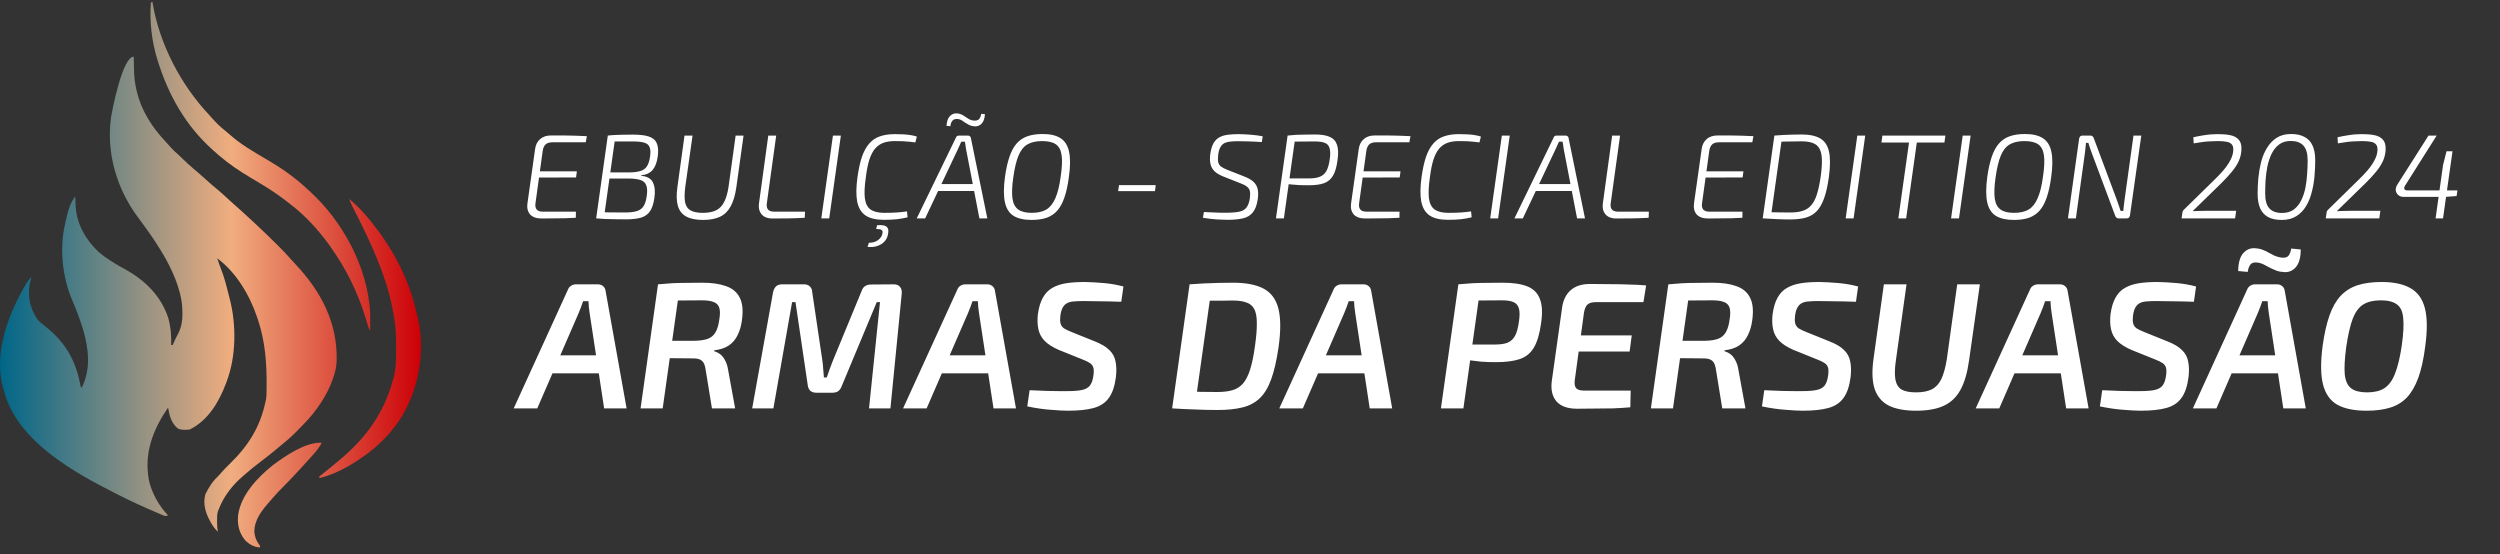 <svg width="528" height="117" viewBox="0 0 528 117" fill="none" xmlns="http://www.w3.org/2000/svg">
<rect x="0" y="0" width="528" height="117" fill="#333333" stroke="none"/>
<path d="M28.245 11.967C28.249 12.18 28.249 12.18 28.252 12.397C28.263 12.937 28.275 13.477 28.288 14.017C28.294 14.248 28.298 14.479 28.302 14.711C28.403 20.665 30.893 25.581 34.914 29.845C35.294 30.249 35.658 30.662 36.02 31.082C36.523 31.652 37.058 32.149 37.637 32.64C37.983 32.943 38.304 33.261 38.626 33.589C39.336 34.308 40.089 34.965 40.857 35.621C41.147 35.868 41.436 36.116 41.726 36.364C41.826 36.449 41.925 36.534 42.028 36.622C42.645 37.151 43.25 37.69 43.847 38.241C44.42 38.767 45.003 39.27 45.608 39.757C46.504 40.481 47.342 41.256 48.183 42.042C48.672 42.498 49.171 42.94 49.676 43.378C50.97 44.507 52.23 45.675 53.486 46.844C53.688 47.032 53.889 47.219 54.091 47.406C55.648 48.848 57.166 50.327 58.667 51.827C58.752 51.911 58.837 51.996 58.924 52.083C59.793 52.95 60.647 53.822 61.445 54.755C61.755 55.116 62.08 55.461 62.407 55.807C67.818 61.548 71.27 68.11 71.109 76.091C71.069 77.153 70.912 78.126 70.593 79.143C70.561 79.245 70.529 79.347 70.496 79.452C69.621 82.178 68.224 84.648 66.473 86.9C66.348 87.063 66.223 87.225 66.093 87.393C65.088 88.635 63.972 89.769 62.848 90.903C62.697 91.055 62.547 91.207 62.392 91.364C61.386 92.367 60.333 93.276 59.223 94.162C58.99 94.356 58.758 94.549 58.526 94.743C57.392 95.69 56.25 96.615 55.062 97.494C53.878 98.371 52.752 99.299 51.643 100.269C51.496 100.397 51.348 100.524 51.197 100.655C49.003 102.581 47.269 104.794 46.206 107.532C46.145 107.681 46.084 107.831 46.022 107.985C45.835 108.675 45.834 109.307 45.845 110.018C45.845 110.148 45.845 110.278 45.846 110.413C45.85 111.068 45.88 111.678 46.041 112.318C45.406 111.73 44.956 111.129 44.537 110.368C44.48 110.266 44.423 110.165 44.364 110.06C43.412 108.329 42.839 106.456 43.346 104.473C43.506 104.096 43.689 103.756 43.899 103.405C43.985 103.256 44.071 103.106 44.159 102.952C44.663 102.113 45.185 101.392 45.904 100.727C46.195 100.445 46.453 100.153 46.714 99.842C47.304 99.161 47.937 98.536 48.582 97.908C52.504 94.082 54.971 90.128 56.092 84.754C56.121 84.639 56.15 84.523 56.18 84.404C56.292 83.716 56.294 83.034 56.302 82.337C56.304 82.181 56.306 82.024 56.308 81.862C56.361 76.879 56.056 72.184 54.444 67.424C54.405 67.306 54.366 67.188 54.325 67.067C52.722 62.318 49.933 57.574 45.876 54.55C46.13 55.342 46.403 56.118 46.709 56.892C47.361 58.558 47.806 60.268 48.231 62.005C48.31 62.321 48.392 62.636 48.477 62.95C49.953 68.506 49.911 75.225 47.853 80.628C47.811 80.742 47.769 80.855 47.725 80.972C46.248 84.903 43.972 88.762 40.109 90.696C39.243 90.805 38.365 90.887 37.561 90.502C36.199 89.407 35.753 87.737 35.495 86.075C32.314 90.726 30.391 95.664 31.439 101.375C32.029 104.098 33.574 106.861 35.495 108.852C34.901 109.05 34.788 108.974 34.227 108.736C33.992 108.637 33.992 108.637 33.752 108.537C33.499 108.427 33.499 108.427 33.24 108.316C33.065 108.241 32.889 108.166 32.709 108.09C30.052 106.951 27.417 105.756 24.846 104.432C24.553 104.281 24.259 104.131 23.964 103.981C15.505 99.683 4.614 93.549 1.278 84.009C1.074 83.383 0.897 82.75 0.727 82.114C0.641 81.842 0.641 81.842 0.552 81.564C-1.329 74.183 1.904 66.033 5.603 59.783C5.905 59.295 6.226 58.894 6.659 58.511C6.624 58.624 6.588 58.736 6.551 58.852C5.809 61.439 5.991 64.024 7.281 66.406C7.347 66.524 7.414 66.642 7.483 66.764C7.572 66.931 7.66 67.098 7.751 67.269C8.31 67.962 8.991 68.473 9.686 69.025C13.728 72.251 15.914 75.977 16.921 81.047C17.009 81.592 17.009 81.592 17.205 81.948C19.279 78.008 18.729 73.584 17.504 69.446C16.857 67.427 16.12 65.408 15.277 63.464C13.164 58.553 12.527 52.505 13.745 47.288C13.793 47.064 13.841 46.84 13.89 46.617C14.274 44.903 14.748 42.879 15.887 41.511C15.895 41.72 15.903 41.929 15.911 42.145C15.924 42.425 15.936 42.706 15.949 42.986C15.954 43.123 15.959 43.261 15.964 43.402C16.141 47.2 18.023 50.539 20.738 53.137C22.502 54.663 24.523 55.831 26.556 56.954C30.715 59.26 34.048 62.572 35.547 67.197C36.083 69.108 36.199 70.9 36.154 72.871C36.263 72.871 36.372 72.871 36.484 72.871C36.548 72.701 36.548 72.701 36.613 72.527C36.922 71.785 37.306 71.084 37.678 70.372C38.327 69.012 38.545 67.738 38.523 66.238C38.521 66.071 38.52 65.904 38.518 65.733C38.49 64.371 38.335 63.128 37.967 61.812C37.938 61.707 37.91 61.601 37.881 61.492C36.895 57.901 35.05 54.516 33.024 51.414C32.86 51.158 32.86 51.158 32.693 50.898C32.051 49.91 31.365 48.954 30.675 48C30.584 47.872 30.492 47.745 30.397 47.614C29.954 47 29.508 46.388 29.055 45.782C24.614 39.765 22.416 32.25 23.452 24.788C23.732 23.031 25.891 11.967 28.245 11.967Z" fill="url(#paint0_linear_1942_199)"/>
<path d="M32.199 0.413C32.236 0.652 32.236 0.652 32.274 0.896C33.769 9.476 38.237 17.958 44.166 24.266C44.397 24.514 44.622 24.767 44.846 25.021C45.686 25.971 46.554 26.826 47.556 27.608C47.933 27.909 48.294 28.218 48.654 28.538C50.888 30.504 53.438 31.978 55.992 33.479C56.103 33.545 56.215 33.611 56.33 33.678C56.495 33.775 56.495 33.775 56.663 33.874C59.591 35.598 62.343 37.529 64.825 39.86C64.997 40.016 65.17 40.172 65.342 40.327C72.344 46.658 77.648 56.386 78.172 65.938C78.205 67.258 78.193 68.579 78.172 69.899C77.901 69.396 77.727 68.9 77.568 68.352C77.491 68.09 77.491 68.09 77.412 67.823C77.357 67.637 77.302 67.45 77.245 67.258C75.59 61.792 73.086 56.716 69.768 52.074C69.646 51.903 69.525 51.732 69.399 51.555C67.13 48.447 64.428 45.495 61.365 43.161C61.196 43.028 61.028 42.895 60.854 42.759C58.979 41.288 57.035 39.968 54.985 38.757C54.442 38.435 53.901 38.111 53.36 37.786C53.254 37.723 53.148 37.659 53.038 37.594C50.674 36.179 48.463 34.727 46.37 32.928C46.244 32.821 46.118 32.715 45.989 32.605C45.672 32.333 45.361 32.054 45.052 31.772C44.974 31.702 44.895 31.632 44.815 31.559C39.207 26.516 35.589 20.111 33.353 12.957C33.31 12.82 33.267 12.684 33.222 12.544C32.059 8.783 31.55 4.508 31.87 0.578C32.034 0.413 32.034 0.413 32.199 0.413Z" fill="url(#paint1_linear_1942_199)"/>
<path d="M73.722 42.009C75.509 43.466 77.089 45.141 78.501 46.961C78.629 47.121 78.757 47.281 78.888 47.446C83.119 52.821 86.392 59.08 87.893 65.776C87.982 66.1 88.071 66.423 88.161 66.746C89.869 73.796 88.594 81.727 84.897 87.914C82.93 91.093 80.36 93.785 77.347 95.981C77.208 96.083 77.208 96.083 77.066 96.188C74.32 98.179 70.944 100.133 67.626 100.932C67.517 100.878 67.408 100.824 67.296 100.767C67.402 100.682 67.402 100.682 67.509 100.594C68.084 100.127 68.659 99.659 69.233 99.191C69.635 98.864 70.038 98.537 70.442 98.212C73.06 96.098 75.652 93.729 77.677 91.029C77.751 90.932 77.825 90.835 77.901 90.735C80.401 87.427 82.074 83.813 83.115 79.806C83.15 79.671 83.186 79.535 83.222 79.396C83.714 77.369 83.655 75.255 83.66 73.183C83.661 73.029 83.661 72.876 83.662 72.717C83.663 70.229 83.488 67.882 82.95 65.446C82.904 65.212 82.857 64.978 82.812 64.743C81.375 57.751 78.237 51.122 75.035 44.793C74.973 44.669 74.91 44.545 74.846 44.417C74.728 44.185 74.61 43.952 74.491 43.72C74.207 43.159 73.944 42.598 73.722 42.009Z" fill="url(#paint2_linear_1942_199)"/>
<path d="M67.956 93.503C67.491 94.378 66.965 95.096 66.308 95.834C66.167 95.995 66.167 95.995 66.023 96.159C65.175 97.12 64.311 98.065 63.437 99.001C63.162 99.296 62.889 99.592 62.616 99.888C61.671 100.911 60.716 101.92 59.727 102.901C59.089 103.534 58.463 104.169 57.883 104.858C57.63 105.156 57.373 105.448 57.113 105.74C55.405 107.666 53.664 109.739 53.726 112.435C53.829 113.383 54.136 114.224 54.714 114.985C54.938 115.29 54.938 115.29 54.938 115.62C53.686 115.565 52.69 115.007 51.799 114.132C50.501 112.579 50.113 110.848 50.28 108.86C50.849 104.55 54.368 100.857 57.616 98.248C60.29 96.281 64.468 93.35 67.956 93.503Z" fill="url(#paint3_linear_1942_199)"/>
<path d="M116.413 28.607C117.258 28.607 118.103 28.607 118.948 28.607C119.809 28.607 120.654 28.624 121.482 28.658C122.327 28.675 123.146 28.709 123.941 28.759L123.712 30.052H116.641C116.016 30.052 115.543 30.204 115.222 30.508C114.901 30.812 114.698 31.277 114.614 31.902L113.093 42.927C113.009 43.501 113.093 43.94 113.347 44.244C113.6 44.549 114.023 44.701 114.614 44.701H121.634L121.609 45.993C120.832 46.044 120.038 46.078 119.227 46.095C118.416 46.111 117.605 46.12 116.794 46.12C115.983 46.137 115.18 46.145 114.386 46.145C113.288 46.145 112.477 45.858 111.953 45.284C111.446 44.692 111.26 43.915 111.395 42.952L113.017 31.446C113.136 30.584 113.482 29.9 114.056 29.393C114.631 28.869 115.417 28.607 116.413 28.607ZM112.815 36.185H121.837L121.66 37.478L112.612 37.503L112.815 36.185ZM133.716 28.43C135.118 28.43 136.225 28.565 137.036 28.835C137.864 29.106 138.421 29.579 138.709 30.255C139.013 30.93 139.08 31.868 138.911 33.068C138.743 34.301 138.379 35.247 137.822 35.906C137.281 36.548 136.478 36.92 135.414 37.021L135.389 37.123C136.673 37.241 137.509 37.714 137.898 38.542C138.303 39.37 138.405 40.468 138.202 41.837C138.033 43.02 137.729 43.94 137.289 44.599C136.85 45.258 136.217 45.714 135.389 45.968C134.578 46.204 133.513 46.323 132.195 46.323C131.215 46.323 130.379 46.314 129.686 46.297C128.994 46.297 128.351 46.28 127.76 46.247C127.169 46.213 126.552 46.171 125.91 46.12L126.417 44.802C126.789 44.819 127.464 44.836 128.444 44.853C129.441 44.87 130.616 44.878 131.967 44.878C132.998 44.878 133.826 44.785 134.451 44.599C135.093 44.413 135.575 44.075 135.896 43.586C136.233 43.079 136.462 42.369 136.58 41.457C136.732 40.46 136.707 39.699 136.504 39.176C136.318 38.635 135.938 38.263 135.363 38.06C134.789 37.841 133.978 37.723 132.93 37.706H127.431L127.633 36.413H133.006C133.936 36.396 134.696 36.295 135.287 36.109C135.879 35.923 136.326 35.594 136.631 35.121C136.952 34.631 137.171 33.955 137.289 33.093C137.425 32.198 137.391 31.522 137.188 31.066C137.002 30.593 136.622 30.28 136.048 30.128C135.473 29.959 134.679 29.874 133.665 29.874C132.854 29.874 132.119 29.874 131.46 29.874C130.801 29.874 130.235 29.874 129.762 29.874C129.289 29.874 128.909 29.883 128.622 29.9L128.368 28.633C128.943 28.565 129.484 28.523 129.99 28.506C130.497 28.472 131.046 28.455 131.638 28.455C132.229 28.438 132.922 28.43 133.716 28.43ZM129.99 28.633L127.532 46.12H125.91L128.368 28.633H129.99ZM157.038 28.633L155.518 39.531C155.281 41.203 154.884 42.546 154.327 43.56C153.786 44.574 153.042 45.309 152.096 45.765C151.15 46.221 149.95 46.449 148.497 46.449C147.011 46.449 145.828 46.213 144.949 45.74C144.071 45.267 143.479 44.523 143.175 43.51C142.871 42.479 142.837 41.127 143.074 39.454L144.569 28.633H146.267L144.721 39.531C144.552 40.882 144.544 41.955 144.696 42.749C144.865 43.543 145.253 44.109 145.862 44.447C146.47 44.785 147.332 44.954 148.447 44.954C149.579 44.954 150.508 44.777 151.235 44.422C151.961 44.067 152.527 43.484 152.933 42.673C153.355 41.862 153.668 40.789 153.87 39.454L155.366 28.633H157.038ZM163.933 28.633L161.956 42.927C161.872 43.467 161.948 43.898 162.184 44.219C162.438 44.54 162.869 44.701 163.477 44.701H170.016L169.965 45.993C168.833 46.061 167.684 46.103 166.518 46.12C165.369 46.137 164.229 46.145 163.097 46.145C162.471 46.145 161.922 46.019 161.449 45.765C160.993 45.495 160.664 45.115 160.461 44.625C160.258 44.135 160.207 43.552 160.309 42.876L162.26 28.633H163.933ZM177.59 28.633L175.131 46.12H173.459L175.917 28.633H177.59ZM188.995 28.328C189.721 28.328 190.346 28.345 190.87 28.379C191.411 28.413 191.892 28.464 192.315 28.531C192.737 28.599 193.176 28.7 193.633 28.835L193.328 30.077C192.855 30.01 192.408 29.959 191.985 29.925C191.563 29.874 191.115 29.841 190.642 29.824C190.186 29.807 189.637 29.798 188.995 29.798C188.032 29.798 187.212 29.925 186.536 30.178C185.86 30.432 185.277 30.846 184.787 31.42C184.314 31.995 183.917 32.772 183.596 33.752C183.292 34.732 183.047 35.965 182.861 37.452C182.591 39.328 182.523 40.815 182.659 41.913C182.811 42.994 183.208 43.771 183.85 44.244C184.509 44.701 185.446 44.937 186.663 44.954C187.744 44.954 188.648 44.929 189.375 44.878C190.118 44.827 190.845 44.751 191.554 44.65L191.681 45.892C190.938 46.078 190.186 46.213 189.425 46.297C188.682 46.382 187.761 46.424 186.663 46.424C185.007 46.424 183.723 46.12 182.811 45.512C181.898 44.886 181.307 43.907 181.037 42.572C180.783 41.22 180.808 39.463 181.113 37.3C181.349 35.644 181.662 34.242 182.05 33.093C182.456 31.944 182.963 31.023 183.571 30.331C184.179 29.621 184.923 29.114 185.801 28.81C186.697 28.489 187.761 28.328 188.995 28.328ZM185.244 47.565C185.818 47.514 186.291 47.531 186.663 47.615C187.052 47.717 187.322 47.894 187.474 48.147C187.626 48.418 187.66 48.798 187.575 49.288C187.491 49.947 187.246 50.504 186.84 50.961C186.435 51.417 185.92 51.746 185.294 51.949C184.669 52.169 183.976 52.228 183.216 52.126L183.52 51.265C184.298 51.282 184.948 51.087 185.472 50.682C185.996 50.293 186.3 49.812 186.384 49.237C186.435 48.899 186.367 48.671 186.181 48.553C186.012 48.435 185.632 48.367 185.041 48.35L185.244 47.565ZM204.441 28.633C204.593 28.633 204.728 28.683 204.847 28.785C204.965 28.869 205.032 28.987 205.049 29.139L208.522 46.12H206.849L204.01 31.395C203.977 31.142 203.943 30.897 203.909 30.66C203.875 30.407 203.833 30.162 203.782 29.925H203.022C202.92 30.162 202.811 30.407 202.692 30.66C202.574 30.913 202.464 31.159 202.363 31.395L195.393 46.12H193.619L201.881 29.089C201.932 28.92 202.017 28.802 202.135 28.734C202.253 28.666 202.388 28.633 202.54 28.633H204.441ZM206.519 38.871L206.317 40.342H197.446L197.649 38.871H206.519ZM202.135 23.944C202.54 23.978 202.878 24.071 203.149 24.223C203.436 24.358 203.698 24.518 203.934 24.704C204.188 24.873 204.441 25.034 204.695 25.186C204.948 25.338 205.252 25.431 205.607 25.465C206.131 25.515 206.511 25.422 206.747 25.186C207.001 24.932 207.161 24.552 207.229 24.045L208.015 24.096C207.981 24.975 207.753 25.642 207.33 26.098C206.925 26.537 206.418 26.732 205.81 26.681C205.37 26.647 204.999 26.554 204.695 26.402C204.39 26.25 204.112 26.09 203.858 25.921C203.605 25.735 203.36 25.566 203.123 25.414C202.887 25.262 202.616 25.169 202.312 25.135C201.805 25.084 201.425 25.194 201.172 25.465C200.935 25.718 200.783 26.115 200.716 26.656L199.905 26.58C199.955 25.65 200.192 24.966 200.614 24.527C201.053 24.087 201.56 23.893 202.135 23.944ZM220.216 28.303C221.821 28.303 223.08 28.599 223.992 29.19C224.922 29.782 225.521 30.744 225.792 32.079C226.079 33.414 226.062 35.205 225.741 37.452C225.521 39.125 225.209 40.544 224.803 41.71C224.415 42.859 223.916 43.78 223.308 44.472C222.7 45.165 221.948 45.672 221.052 45.993C220.157 46.297 219.101 46.449 217.884 46.449C216.279 46.449 215.004 46.162 214.057 45.588C213.128 44.996 212.52 44.033 212.233 42.699C211.945 41.364 211.954 39.564 212.258 37.3C212.495 35.644 212.807 34.251 213.196 33.118C213.584 31.97 214.083 31.04 214.691 30.331C215.316 29.621 216.077 29.106 216.972 28.785C217.884 28.464 218.966 28.303 220.216 28.303ZM220.115 29.798C218.831 29.798 217.783 30.035 216.972 30.508C216.178 30.981 215.553 31.775 215.097 32.89C214.64 34.005 214.277 35.526 214.007 37.452C213.736 39.328 213.677 40.815 213.829 41.913C213.981 42.994 214.387 43.771 215.046 44.244C215.705 44.718 216.651 44.954 217.884 44.954C219.169 44.954 220.208 44.718 221.002 44.244C221.796 43.755 222.429 42.952 222.903 41.837C223.393 40.722 223.764 39.209 224.018 37.3C224.305 35.391 224.373 33.896 224.22 32.814C224.068 31.716 223.663 30.939 223.004 30.483C222.345 30.026 221.382 29.798 220.115 29.798ZM244.084 39.1L243.932 40.367H236.151L236.329 39.1H244.084ZM261.662 28.328C262.507 28.345 263.352 28.387 264.196 28.455C265.058 28.523 265.886 28.633 266.68 28.785L266.503 30.001C265.861 29.95 265.269 29.917 264.729 29.9C264.205 29.866 263.681 29.849 263.157 29.849C262.633 29.832 262.076 29.824 261.485 29.824C260.91 29.824 260.378 29.849 259.888 29.9C259.415 29.933 259.001 30.035 258.646 30.204C258.291 30.373 257.996 30.66 257.759 31.066C257.522 31.454 257.362 32.012 257.277 32.738C257.21 33.33 257.21 33.82 257.277 34.208C257.362 34.58 257.548 34.892 257.835 35.146C258.139 35.383 258.587 35.619 259.178 35.856L262.726 37.249C263.605 37.587 264.272 37.968 264.729 38.39C265.185 38.812 265.48 39.319 265.616 39.911C265.751 40.485 265.759 41.203 265.641 42.065C265.455 43.315 265.1 44.253 264.577 44.878C264.07 45.503 263.377 45.917 262.498 46.12C261.62 46.323 260.521 46.424 259.204 46.424C258.697 46.424 257.996 46.399 257.1 46.348C256.205 46.297 255.191 46.179 254.059 45.993L254.262 44.777C255.14 44.81 255.867 44.844 256.441 44.878C257.032 44.895 257.548 44.912 257.987 44.929C258.443 44.929 258.891 44.929 259.33 44.929C260.327 44.912 261.138 44.836 261.763 44.701C262.405 44.566 262.895 44.287 263.233 43.864C263.588 43.425 263.833 42.766 263.968 41.888C264.053 41.228 264.053 40.713 263.968 40.342C263.884 39.97 263.681 39.666 263.36 39.429C263.056 39.176 262.608 38.939 262.017 38.719L258.418 37.3C257.607 36.979 256.973 36.608 256.517 36.185C256.078 35.746 255.791 35.23 255.655 34.639C255.52 34.048 255.503 33.355 255.605 32.561C255.74 31.598 255.968 30.829 256.289 30.255C256.627 29.68 257.049 29.258 257.556 28.987C258.08 28.717 258.68 28.54 259.356 28.455C260.048 28.371 260.817 28.328 261.662 28.328ZM277.745 28.404C279.063 28.404 280.102 28.573 280.862 28.911C281.622 29.249 282.129 29.815 282.383 30.609C282.653 31.387 282.687 32.459 282.484 33.828C282.298 35.264 281.977 36.362 281.521 37.123C281.065 37.883 280.431 38.407 279.62 38.694C278.826 38.981 277.779 39.125 276.478 39.125C275.819 39.125 275.177 39.117 274.552 39.1C273.943 39.066 273.386 39.024 272.879 38.973C272.372 38.922 271.941 38.88 271.586 38.846C271.231 38.795 270.978 38.753 270.826 38.719L270.953 37.68C271.831 37.68 272.735 37.68 273.664 37.68C274.611 37.68 275.531 37.68 276.427 37.68C277.407 37.68 278.184 37.562 278.759 37.325C279.35 37.089 279.806 36.692 280.127 36.134C280.448 35.56 280.685 34.74 280.837 33.676C280.989 32.662 280.98 31.877 280.811 31.319C280.659 30.761 280.33 30.381 279.823 30.178C279.316 29.976 278.607 29.874 277.694 29.874C276.342 29.874 275.168 29.883 274.171 29.9C273.191 29.9 272.524 29.917 272.169 29.95L271.941 28.633C272.566 28.565 273.149 28.514 273.69 28.48C274.247 28.447 274.839 28.43 275.464 28.43C276.089 28.413 276.849 28.404 277.745 28.404ZM273.614 28.633L271.155 46.12H269.483L271.941 28.633H273.614ZM290.366 28.607C291.211 28.607 292.056 28.607 292.901 28.607C293.762 28.607 294.607 28.624 295.435 28.658C296.28 28.675 297.099 28.709 297.893 28.759L297.665 30.052H290.594C289.969 30.052 289.496 30.204 289.175 30.508C288.854 30.812 288.651 31.277 288.567 31.902L287.046 42.927C286.962 43.501 287.046 43.94 287.3 44.244C287.553 44.549 287.975 44.701 288.567 44.701H295.587L295.562 45.993C294.784 46.044 293.99 46.078 293.179 46.095C292.368 46.111 291.557 46.12 290.746 46.12C289.935 46.137 289.133 46.145 288.339 46.145C287.24 46.145 286.429 45.858 285.906 45.284C285.399 44.692 285.213 43.915 285.348 42.952L286.97 31.446C287.088 30.584 287.435 29.9 288.009 29.393C288.584 28.869 289.369 28.607 290.366 28.607ZM286.767 36.185H295.79L295.612 37.478L286.565 37.503L286.767 36.185ZM308.128 28.328C308.855 28.328 309.48 28.345 310.004 28.379C310.544 28.413 311.026 28.464 311.448 28.531C311.871 28.599 312.31 28.7 312.766 28.835L312.462 30.077C311.989 30.01 311.541 29.959 311.119 29.925C310.696 29.874 310.249 29.841 309.775 29.824C309.319 29.807 308.77 29.798 308.128 29.798C307.165 29.798 306.346 29.925 305.67 30.178C304.994 30.432 304.411 30.846 303.921 31.42C303.448 31.995 303.051 32.772 302.73 33.752C302.426 34.732 302.181 35.965 301.995 37.452C301.725 39.328 301.657 40.815 301.792 41.913C301.944 42.994 302.341 43.771 302.983 44.244C303.642 44.701 304.58 44.937 305.796 44.954C306.878 44.954 307.782 44.929 308.508 44.878C309.252 44.827 309.978 44.751 310.688 44.65L310.815 45.892C310.071 46.078 309.319 46.213 308.559 46.297C307.816 46.382 306.895 46.424 305.796 46.424C304.141 46.424 302.857 46.12 301.944 45.512C301.032 44.886 300.44 43.907 300.17 42.572C299.917 41.22 299.942 39.463 300.246 37.3C300.483 35.644 300.795 34.242 301.184 33.093C301.589 31.944 302.096 31.023 302.704 30.331C303.313 29.621 304.056 29.114 304.935 28.81C305.83 28.489 306.895 28.328 308.128 28.328ZM318.861 28.633L316.403 46.12H314.73L317.189 28.633H318.861ZM330.672 28.633C330.824 28.633 330.959 28.683 331.077 28.785C331.195 28.869 331.263 28.987 331.28 29.139L334.752 46.12H333.079L330.241 31.395C330.207 31.142 330.173 30.897 330.139 30.66C330.106 30.407 330.063 30.162 330.013 29.925H329.252C329.151 30.162 329.041 30.407 328.923 30.66C328.805 30.913 328.695 31.159 328.593 31.395L321.624 46.12H319.85L328.112 29.089C328.163 28.92 328.247 28.802 328.365 28.734C328.484 28.666 328.619 28.633 328.771 28.633H330.672ZM332.75 38.871L332.547 40.342H323.677L323.879 38.871H332.75ZM342.159 28.633L340.182 42.927C340.097 43.467 340.173 43.898 340.41 44.219C340.663 44.54 341.094 44.701 341.703 44.701H348.241L348.191 45.993C347.059 46.061 345.91 46.103 344.744 46.12C343.595 46.137 342.454 46.145 341.322 46.145C340.697 46.145 340.148 46.019 339.675 45.765C339.219 45.495 338.889 45.115 338.687 44.625C338.484 44.135 338.433 43.552 338.535 42.876L340.486 28.633H342.159ZM362.791 28.607C363.636 28.607 364.48 28.607 365.325 28.607C366.187 28.607 367.032 28.624 367.86 28.658C368.704 28.675 369.524 28.709 370.318 28.759L370.09 30.052H363.019C362.394 30.052 361.921 30.204 361.6 30.508C361.279 30.812 361.076 31.277 360.991 31.902L359.471 42.927C359.386 43.501 359.471 43.94 359.724 44.244C359.978 44.549 360.4 44.701 360.991 44.701H368.012L367.986 45.993C367.209 46.044 366.415 46.078 365.604 46.095C364.793 46.111 363.982 46.12 363.171 46.12C362.36 46.137 361.557 46.145 360.763 46.145C359.665 46.145 358.854 45.858 358.33 45.284C357.823 44.692 357.638 43.915 357.773 42.952L359.395 31.446C359.513 30.584 359.859 29.9 360.434 29.393C361.008 28.869 361.794 28.607 362.791 28.607ZM359.192 36.185H368.214L368.037 37.478L358.989 37.503L359.192 36.185ZM380.5 28.404C382.206 28.404 383.533 28.692 384.479 29.266C385.425 29.841 386.033 30.787 386.304 32.105C386.574 33.423 386.557 35.205 386.253 37.452C386 39.26 385.662 40.747 385.239 41.913C384.817 43.079 384.293 43.983 383.668 44.625C383.043 45.267 382.274 45.714 381.362 45.968C380.449 46.221 379.359 46.348 378.092 46.348C377.129 46.348 376.141 46.323 375.127 46.272C374.13 46.238 373.184 46.188 372.289 46.12L373.176 44.802C373.919 44.819 374.722 44.836 375.583 44.853C376.462 44.87 377.29 44.878 378.067 44.878C379.098 44.878 379.968 44.768 380.677 44.549C381.404 44.329 382.012 43.94 382.502 43.383C383.009 42.825 383.415 42.056 383.719 41.076C384.04 40.08 384.31 38.821 384.53 37.3C384.732 35.83 384.817 34.614 384.783 33.651C384.749 32.671 384.572 31.91 384.251 31.37C383.947 30.812 383.482 30.424 382.857 30.204C382.249 29.967 381.455 29.849 380.475 29.849C379.951 29.849 379.385 29.858 378.777 29.874C378.168 29.874 377.56 29.883 376.952 29.9C376.36 29.917 375.828 29.933 375.355 29.95L374.747 28.633C375.321 28.582 375.938 28.54 376.597 28.506C377.273 28.472 377.94 28.447 378.599 28.43C379.275 28.413 379.909 28.404 380.5 28.404ZM376.42 28.633L373.961 46.12H372.289L374.747 28.633H376.42ZM393.937 28.633L391.478 46.12H389.805L392.264 28.633H393.937ZM405.037 28.633L402.579 46.12H400.931L403.39 28.633H405.037ZM410.866 28.633L410.664 30.102H397.358L397.561 28.633H410.866ZM416.197 28.633L413.739 46.12H412.066L414.524 28.633H416.197ZM427.678 28.303C429.283 28.303 430.542 28.599 431.454 29.19C432.383 29.782 432.983 30.744 433.254 32.079C433.541 33.414 433.524 35.205 433.203 37.452C432.983 39.125 432.671 40.544 432.265 41.71C431.877 42.859 431.378 43.78 430.77 44.472C430.162 45.165 429.41 45.672 428.514 45.993C427.619 46.297 426.563 46.449 425.346 46.449C423.741 46.449 422.465 46.162 421.519 45.588C420.59 44.996 419.982 44.033 419.694 42.699C419.407 41.364 419.416 39.564 419.72 37.3C419.956 35.644 420.269 34.251 420.658 33.118C421.046 31.97 421.545 31.04 422.153 30.331C422.778 29.621 423.538 29.106 424.434 28.785C425.346 28.464 426.428 28.303 427.678 28.303ZM427.576 29.798C426.292 29.798 425.245 30.035 424.434 30.508C423.64 30.981 423.015 31.775 422.558 32.89C422.102 34.005 421.739 35.526 421.469 37.452C421.198 39.328 421.139 40.815 421.291 41.913C421.443 42.994 421.849 43.771 422.508 44.244C423.167 44.718 424.113 44.954 425.346 44.954C426.63 44.954 427.669 44.718 428.464 44.244C429.258 43.755 429.891 42.952 430.364 41.837C430.854 40.722 431.226 39.209 431.479 37.3C431.767 35.391 431.834 33.896 431.682 32.814C431.53 31.716 431.125 30.939 430.466 30.483C429.807 30.026 428.844 29.798 427.576 29.798ZM452.238 28.633L449.856 45.461C449.822 45.681 449.746 45.85 449.628 45.968C449.526 46.069 449.366 46.12 449.146 46.12H447.474C447.271 46.12 447.11 46.069 446.992 45.968C446.874 45.867 446.781 45.714 446.713 45.512L441.746 32.231C441.628 31.927 441.509 31.589 441.391 31.218C441.273 30.846 441.163 30.5 441.062 30.178H440.555C440.521 30.533 440.487 30.897 440.453 31.268C440.42 31.623 440.377 31.986 440.327 32.358L438.426 46.12H436.753L439.11 29.291C439.161 29.055 439.245 28.886 439.364 28.785C439.482 28.683 439.651 28.633 439.87 28.633H441.467C441.67 28.633 441.83 28.683 441.949 28.785C442.067 28.886 442.16 29.038 442.227 29.241L447.068 42.192C447.203 42.546 447.338 42.935 447.474 43.357C447.626 43.763 447.761 44.16 447.879 44.549H448.437C448.487 44.143 448.53 43.746 448.563 43.357C448.597 42.952 448.648 42.546 448.715 42.141L450.591 28.633H452.238ZM468.48 28.328C469.476 28.328 470.338 28.404 471.065 28.556C471.791 28.709 472.357 29.004 472.763 29.444C473.185 29.866 473.396 30.5 473.396 31.344C473.396 32.274 473.21 33.152 472.839 33.98C472.467 34.791 471.96 35.577 471.318 36.337C470.693 37.081 469.992 37.841 469.215 38.618L463.081 44.599C463.554 44.582 464.027 44.566 464.501 44.549C464.974 44.532 465.438 44.523 465.894 44.523H472.281L472.053 46.12H460.75L460.902 45.056C460.919 44.903 460.944 44.768 460.978 44.65C461.028 44.532 461.104 44.422 461.206 44.321L467.517 38.136C468.26 37.427 468.944 36.709 469.569 35.982C470.211 35.239 470.718 34.495 471.09 33.752C471.479 33.009 471.673 32.274 471.673 31.547C471.673 31.023 471.538 30.643 471.267 30.407C471.014 30.153 470.642 29.993 470.152 29.925C469.662 29.841 469.088 29.798 468.429 29.798C467.871 29.798 467.339 29.815 466.832 29.849C466.342 29.866 465.818 29.908 465.261 29.976C464.703 30.043 464.053 30.145 463.309 30.28L463.233 28.987C464.061 28.802 464.771 28.666 465.362 28.582C465.971 28.48 466.52 28.413 467.01 28.379C467.517 28.345 468.006 28.328 468.48 28.328ZM481.878 46.449C480.763 46.449 479.825 46.255 479.065 45.867C478.305 45.461 477.739 44.853 477.367 44.042C476.995 43.214 476.809 42.166 476.809 40.899C476.809 39.868 476.86 38.77 476.961 37.604C477.08 36.438 477.274 35.306 477.544 34.208C477.832 33.11 478.245 32.122 478.786 31.243C479.327 30.348 480.003 29.638 480.814 29.114C481.642 28.573 482.664 28.303 483.88 28.303C485.012 28.303 485.95 28.506 486.693 28.911C487.454 29.3 488.02 29.9 488.392 30.711C488.78 31.522 488.974 32.561 488.974 33.828C488.974 34.892 488.924 36.016 488.822 37.199C488.721 38.365 488.527 39.497 488.239 40.595C487.969 41.693 487.564 42.682 487.023 43.56C486.499 44.439 485.815 45.14 484.97 45.664C484.142 46.188 483.112 46.449 481.878 46.449ZM481.929 44.979C482.959 44.979 483.804 44.734 484.463 44.244C485.122 43.738 485.646 43.079 486.035 42.268C486.44 41.44 486.736 40.536 486.922 39.556C487.107 38.576 487.226 37.587 487.276 36.591C487.344 35.594 487.378 34.69 487.378 33.879C487.378 32.426 487.074 31.378 486.465 30.736C485.874 30.094 484.987 29.773 483.804 29.773C482.807 29.773 481.979 30.026 481.321 30.533C480.678 31.023 480.155 31.682 479.749 32.51C479.361 33.321 479.065 34.217 478.862 35.197C478.676 36.177 478.55 37.165 478.482 38.162C478.431 39.159 478.406 40.063 478.406 40.874C478.406 42.327 478.702 43.374 479.293 44.016C479.884 44.658 480.763 44.979 481.929 44.979ZM498.932 28.328C499.929 28.328 500.791 28.404 501.518 28.556C502.244 28.709 502.81 29.004 503.216 29.444C503.638 29.866 503.849 30.5 503.849 31.344C503.849 32.274 503.663 33.152 503.292 33.98C502.92 34.791 502.413 35.577 501.771 36.337C501.146 37.081 500.445 37.841 499.668 38.618L493.534 44.599C494.007 44.582 494.48 44.566 494.953 44.549C495.427 44.532 495.891 44.523 496.347 44.523H502.734L502.506 46.12H491.203L491.355 45.056C491.372 44.903 491.397 44.768 491.431 44.65C491.481 44.532 491.557 44.422 491.659 44.321L497.969 38.136C498.713 37.427 499.397 36.709 500.022 35.982C500.664 35.239 501.171 34.495 501.543 33.752C501.932 33.009 502.126 32.274 502.126 31.547C502.126 31.023 501.991 30.643 501.72 30.407C501.467 30.153 501.095 29.993 500.605 29.925C500.115 29.841 499.541 29.798 498.882 29.798C498.324 29.798 497.792 29.815 497.285 29.849C496.795 29.866 496.271 29.908 495.714 29.976C495.156 30.043 494.506 30.145 493.762 30.28L493.686 28.987C494.514 28.802 495.224 28.666 495.815 28.582C496.423 28.48 496.973 28.413 497.463 28.379C497.969 28.345 498.459 28.328 498.932 28.328ZM514.625 28.633L507.985 39.15C507.782 39.471 507.723 39.733 507.807 39.936C507.909 40.122 508.111 40.215 508.415 40.215H519.009L518.832 41.406L516.449 41.583H507.706C507.216 41.583 506.819 41.457 506.515 41.203C506.21 40.933 506.033 40.595 505.982 40.189C505.949 39.784 506.058 39.387 506.312 38.998L512.901 28.633H514.625ZM517.97 31.953L515.968 46.12H514.397L515.968 34.867L516.703 31.953H517.97Z" fill="white"/>
<path d="M126.302 60.051C126.706 60.051 127.061 60.178 127.365 60.431C127.668 60.684 127.846 61.013 127.896 61.418L132.338 86.248H127.592L124.517 66.05C124.467 65.645 124.416 65.24 124.365 64.835C124.34 64.404 124.315 63.999 124.289 63.62H123.15C123.024 63.974 122.885 64.367 122.733 64.797C122.581 65.227 122.416 65.645 122.239 66.05L113.469 86.248H108.495L119.923 61.228C120.075 60.823 120.303 60.532 120.607 60.355C120.91 60.152 121.265 60.051 121.67 60.051H126.302ZM128.655 75.048L128.2 78.845H114.76L115.253 75.048H128.655ZM148.35 59.709C150.35 59.709 152.008 59.95 153.324 60.431C154.666 60.886 155.627 61.684 156.21 62.822C156.817 63.962 156.982 65.543 156.703 67.568C156.551 68.783 156.248 69.846 155.792 70.757C155.362 71.669 154.742 72.403 153.932 72.96C153.147 73.491 152.122 73.833 150.856 73.985L150.818 74.174C151.274 74.301 151.704 74.516 152.109 74.82C152.514 75.124 152.856 75.554 153.134 76.111C153.438 76.642 153.653 77.313 153.78 78.123L155.261 86.248H150.363L149.034 78.085C148.907 77.149 148.642 76.516 148.237 76.187C147.857 75.858 147.275 75.693 146.49 75.693C144.794 75.668 143.364 75.655 142.2 75.655C141.061 75.655 140.112 75.643 139.352 75.617C138.593 75.592 137.91 75.579 137.302 75.579L137.796 71.972H146.756C147.895 71.947 148.806 71.808 149.489 71.555C150.173 71.302 150.705 70.859 151.084 70.226C151.489 69.568 151.768 68.644 151.919 67.455C152.097 66.417 152.097 65.607 151.919 65.025C151.742 64.442 151.363 64.038 150.78 63.81C150.198 63.556 149.363 63.43 148.274 63.43C145.971 63.43 144.022 63.443 142.428 63.468C140.833 63.493 139.757 63.519 139.2 63.544L138.973 60.051C139.985 59.95 140.947 59.874 141.858 59.823C142.769 59.773 143.731 59.747 144.744 59.747C145.781 59.722 146.984 59.709 148.35 59.709ZM143.643 60.051L139.96 86.248H135.29L138.973 60.051H143.643ZM188.74 60.051C189.347 60.051 189.79 60.228 190.069 60.583C190.373 60.912 190.499 61.38 190.449 61.987L188.057 86.248H183.539L185.855 63.81H185.171L177.806 81.464C177.628 81.97 177.375 82.35 177.046 82.603C176.743 82.831 176.312 82.945 175.755 82.945H172.414C171.883 82.945 171.452 82.806 171.123 82.527C170.82 82.224 170.642 81.819 170.592 81.312L168.01 63.81H167.289L163.34 86.248H158.86L163.264 61.76C163.391 61.203 163.593 60.785 163.872 60.507C164.175 60.203 164.618 60.051 165.201 60.051H169.832C170.339 60.051 170.744 60.203 171.048 60.507C171.351 60.785 171.516 61.177 171.541 61.684L173.667 76.035C173.768 76.642 173.832 77.263 173.857 77.895C173.908 78.503 173.958 79.11 174.009 79.718H174.616C174.844 79.06 175.059 78.439 175.262 77.857C175.49 77.25 175.717 76.655 175.945 76.073L181.944 61.532C182.121 61 182.374 60.633 182.703 60.431C183.032 60.203 183.463 60.089 183.994 60.089L188.74 60.051ZM208.538 60.051C208.943 60.051 209.298 60.178 209.601 60.431C209.905 60.684 210.082 61.013 210.133 61.418L214.575 86.248H209.829L206.754 66.05C206.703 65.645 206.652 65.24 206.602 64.835C206.577 64.404 206.551 63.999 206.526 63.62H205.387C205.26 63.974 205.121 64.367 204.969 64.797C204.817 65.227 204.653 65.645 204.476 66.05L195.705 86.248H190.732L202.16 61.228C202.312 60.823 202.539 60.532 202.843 60.355C203.147 60.152 203.501 60.051 203.906 60.051H208.538ZM210.892 75.048L210.437 78.845H196.996L197.49 75.048H210.892ZM229.068 59.557C230.385 59.583 231.752 59.658 233.169 59.785C234.586 59.912 235.953 60.152 237.268 60.507L236.814 63.734C235.978 63.709 235.118 63.683 234.231 63.658C233.372 63.633 232.485 63.62 231.574 63.62C230.687 63.594 229.777 63.582 228.842 63.582C228.107 63.582 227.448 63.607 226.867 63.658C226.309 63.683 225.828 63.797 225.424 63.999C225.044 64.177 224.727 64.48 224.474 64.911C224.221 65.341 224.043 65.936 223.944 66.695C223.868 67.353 223.88 67.885 223.982 68.29C224.081 68.695 224.309 69.036 224.664 69.315C225.044 69.568 225.589 69.834 226.297 70.112L231.194 72.086C232.561 72.618 233.587 73.225 234.269 73.909C234.979 74.567 235.423 75.377 235.598 76.339C235.801 77.275 235.826 78.389 235.674 79.68C235.423 81.603 234.916 83.072 234.155 84.084C233.422 85.096 232.358 85.792 230.966 86.172C229.574 86.552 227.777 86.742 225.576 86.742C224.689 86.742 223.488 86.678 221.969 86.552C220.451 86.451 218.78 86.21 216.957 85.83L217.452 82.413C218.945 82.464 220.197 82.515 221.209 82.565C222.223 82.591 223.069 82.603 223.754 82.603C224.436 82.603 225.006 82.603 225.462 82.603C226.727 82.603 227.726 82.527 228.461 82.375C229.22 82.224 229.79 81.92 230.17 81.464C230.55 80.983 230.801 80.275 230.928 79.338C231.03 78.629 231.03 78.085 230.928 77.706C230.827 77.3 230.599 76.971 230.246 76.718C229.891 76.465 229.384 76.212 228.728 75.959L223.64 73.909C222.349 73.352 221.348 72.719 220.641 72.011C219.956 71.302 219.513 70.479 219.31 69.543C219.109 68.606 219.071 67.556 219.196 66.391C219.399 64.923 219.754 63.746 220.26 62.861C220.767 61.949 221.424 61.266 222.235 60.81C223.069 60.329 224.043 60 225.158 59.823C226.297 59.646 227.6 59.557 229.068 59.557ZM260.429 59.709C263.164 59.709 265.314 60.127 266.883 60.962C268.454 61.797 269.491 63.202 269.998 65.177C270.503 67.151 270.516 69.859 270.036 73.301C269.631 76.086 269.111 78.351 268.477 80.097C267.846 81.844 267.035 83.185 266.049 84.122C265.062 85.058 263.833 85.704 262.365 86.058C260.923 86.412 259.189 86.59 257.163 86.59C255.544 86.59 253.911 86.552 252.266 86.476C250.62 86.425 249.051 86.349 247.558 86.248L249.951 82.603C250.937 82.654 252.103 82.704 253.444 82.755C254.785 82.78 256 82.793 257.087 82.793C258.329 82.793 259.392 82.666 260.279 82.413C261.164 82.16 261.911 81.692 262.517 81.008C263.126 80.3 263.63 79.3 264.036 78.009C264.441 76.718 264.784 75.048 265.062 72.998C265.339 71.023 265.466 69.416 265.44 68.176C265.44 66.936 265.263 65.974 264.91 65.29C264.555 64.607 263.998 64.139 263.24 63.886C262.505 63.607 261.531 63.468 260.317 63.468C259.607 63.468 258.809 63.481 257.924 63.506C257.062 63.506 256.19 63.506 255.305 63.506C254.443 63.506 253.685 63.519 253.026 63.544L251.241 60.051C252.154 59.975 253.14 59.912 254.202 59.861C255.267 59.81 256.329 59.773 257.392 59.747C258.481 59.722 259.493 59.709 260.429 59.709ZM255.987 60.051L252.304 86.248H247.558L251.241 60.051H255.987ZM287.994 60.051C288.4 60.051 288.753 60.178 289.057 60.431C289.361 60.684 289.538 61.013 289.589 61.418L294.031 86.248H289.285L286.21 66.05C286.159 65.645 286.108 65.24 286.058 64.835C286.032 64.404 286.007 63.999 285.982 63.62H284.843C284.717 63.974 284.577 64.367 284.425 64.797C284.273 65.227 284.108 65.645 283.931 66.05L275.162 86.248H270.188L281.616 61.228C281.768 60.823 281.994 60.532 282.298 60.355C282.603 60.152 282.957 60.051 283.363 60.051H287.994ZM290.347 75.048L289.893 78.845H276.452L276.947 75.048H290.347ZM317.385 59.709C319.586 59.709 321.332 59.975 322.623 60.507C323.915 61.038 324.788 61.937 325.244 63.202C325.723 64.442 325.799 66.138 325.472 68.29C325.168 70.517 324.661 72.226 323.953 73.415C323.244 74.605 322.245 75.415 320.952 75.845C319.662 76.275 317.979 76.49 315.902 76.49C314.84 76.49 313.79 76.453 312.751 76.377C311.74 76.275 310.791 76.162 309.904 76.035C309.045 75.909 308.297 75.782 307.666 75.655C307.032 75.503 306.601 75.364 306.373 75.238L306.601 72.77C308.044 72.77 309.537 72.77 311.081 72.77C312.65 72.77 314.158 72.77 315.6 72.77C316.789 72.77 317.712 72.643 318.371 72.39C319.056 72.112 319.586 71.631 319.966 70.947C320.346 70.239 320.625 69.226 320.8 67.91C320.978 66.72 320.978 65.809 320.8 65.177C320.625 64.519 320.245 64.063 319.662 63.81C319.106 63.556 318.295 63.43 317.233 63.43C315.005 63.43 313.081 63.443 311.461 63.468C309.866 63.493 308.791 63.544 308.234 63.62L308.006 60.051C309.019 59.95 309.968 59.874 310.855 59.823C311.74 59.773 312.688 59.747 313.702 59.747C314.713 59.722 315.94 59.709 317.385 59.709ZM312.751 60.051L309.07 86.248H304.324L308.006 60.051H312.751ZM335.819 59.975C337.162 59.975 338.516 59.988 339.882 60.013C341.274 60.013 342.628 60.038 343.943 60.089C345.261 60.114 346.501 60.177 347.665 60.279L347.095 63.81H337.035C336.224 63.81 335.628 63.987 335.25 64.341C334.896 64.695 334.655 65.278 334.528 66.088L332.591 80.287C332.49 81.046 332.579 81.603 332.858 81.958C333.162 82.312 333.707 82.489 334.49 82.489H344.4L344.324 86.02C343.16 86.121 341.945 86.197 340.678 86.248C339.413 86.273 338.135 86.286 336.845 86.286C335.555 86.311 334.3 86.324 333.086 86.324C331.086 86.324 329.63 85.805 328.72 84.767C327.833 83.704 327.504 82.287 327.732 80.515L329.935 64.835C330.163 63.316 330.769 62.126 331.757 61.266C332.743 60.405 334.097 59.975 335.819 59.975ZM329.82 70.834H344.628L344.172 74.251H329.288L329.82 70.834ZM361.729 59.709C363.729 59.709 365.387 59.95 366.702 60.431C368.043 60.886 369.004 61.684 369.587 62.822C370.196 63.962 370.358 65.543 370.082 67.568C369.929 68.783 369.625 69.846 369.169 70.757C368.738 71.669 368.119 72.403 367.308 72.96C366.525 73.491 365.499 73.833 364.233 73.985L364.195 74.174C364.652 74.301 365.082 74.516 365.486 74.82C365.891 75.124 366.233 75.554 366.512 76.111C366.816 76.642 367.032 77.313 367.156 78.123L368.639 86.248H363.741L362.411 78.085C362.284 77.149 362.02 76.516 361.615 76.187C361.234 75.858 360.651 75.693 359.868 75.693C358.172 75.668 356.742 75.655 355.578 75.655C354.438 75.655 353.49 75.643 352.729 75.617C351.971 75.592 351.287 75.579 350.681 75.579L351.173 71.972H360.134C361.272 71.947 362.183 71.808 362.867 71.555C363.551 71.302 364.081 70.859 364.462 70.226C364.867 69.568 365.146 68.644 365.298 67.455C365.473 66.417 365.473 65.607 365.298 65.025C365.12 64.442 364.74 64.038 364.157 63.81C363.577 63.556 362.74 63.43 361.653 63.43C359.348 63.43 357.399 63.443 355.804 63.468C354.21 63.493 353.135 63.519 352.577 63.544L352.351 60.051C353.363 59.95 354.324 59.874 355.236 59.823C356.147 59.773 357.11 59.747 358.121 59.747C359.158 59.722 360.362 59.709 361.729 59.709ZM357.021 60.051L353.338 86.248H348.668L352.351 60.051H357.021ZM384.236 59.557C385.552 59.583 386.918 59.658 388.336 59.785C389.753 59.912 391.119 60.152 392.437 60.507L391.981 63.734C391.145 63.709 390.285 63.683 389.398 63.658C388.538 63.633 387.651 63.62 386.741 63.62C385.856 63.594 384.944 63.582 384.008 63.582C383.273 63.582 382.616 63.607 382.033 63.658C381.476 63.683 380.996 63.797 380.591 63.999C380.211 64.177 379.894 64.48 379.64 64.911C379.389 65.341 379.212 65.936 379.11 66.695C379.034 67.353 379.047 67.885 379.148 68.29C379.25 68.695 379.476 69.036 379.831 69.315C380.211 69.568 380.756 69.834 381.463 70.112L386.361 72.086C387.727 72.618 388.754 73.225 389.436 73.909C390.146 74.567 390.589 75.377 390.766 76.339C390.967 77.275 390.992 78.389 390.842 79.68C390.589 81.603 390.082 83.072 389.322 84.084C388.589 85.096 387.527 85.792 386.133 86.172C384.741 86.552 382.944 86.742 380.743 86.742C379.856 86.742 378.654 86.678 377.136 86.552C375.617 86.451 373.947 86.21 372.124 85.83L372.618 82.413C374.111 82.464 375.364 82.515 376.375 82.565C377.389 82.591 378.236 82.603 378.92 82.603C379.602 82.603 380.173 82.603 380.629 82.603C381.894 82.603 382.893 82.527 383.628 82.375C384.386 82.224 384.956 81.92 385.337 81.464C385.717 80.983 385.97 80.275 386.095 79.338C386.196 78.629 386.196 78.085 386.095 77.706C385.993 77.3 385.767 76.971 385.413 76.718C385.058 76.465 384.551 76.212 383.894 75.959L378.806 73.909C377.516 73.352 376.515 72.719 375.807 72.011C375.123 71.302 374.679 70.479 374.479 69.543C374.276 68.606 374.238 67.556 374.365 66.391C374.567 64.923 374.92 63.746 375.427 62.861C375.934 61.949 376.591 61.266 377.402 60.81C378.236 60.329 379.212 60 380.325 59.823C381.463 59.646 382.766 59.557 384.236 59.557ZM418.151 60.051L415.872 76.073C415.517 78.68 414.911 80.768 414.049 82.337C413.19 83.907 411.998 85.033 410.48 85.716C408.987 86.4 407.05 86.742 404.672 86.742C402.317 86.742 400.406 86.387 398.938 85.679C397.495 84.944 396.496 83.78 395.939 82.186C395.409 80.591 395.32 78.49 395.673 75.883L397.875 60.051H402.659L400.418 76.073C400.167 77.769 400.129 79.123 400.304 80.135C400.482 81.123 400.913 81.831 401.597 82.262C402.304 82.666 403.331 82.869 404.672 82.869C406.038 82.869 407.151 82.654 408.013 82.224C408.873 81.768 409.544 81.034 410.026 80.021C410.505 78.984 410.885 77.604 411.164 75.883L413.365 60.051H418.151ZM435.078 60.051C435.484 60.051 435.837 60.178 436.141 60.431C436.445 60.684 436.622 61.013 436.673 61.418L441.114 86.248H436.369L433.294 66.05C433.243 65.645 433.192 65.24 433.142 64.835C433.116 64.404 433.091 63.999 433.066 63.62H431.927C431.801 63.974 431.661 64.367 431.509 64.797C431.357 65.227 431.192 65.645 431.015 66.05L422.246 86.248H417.272L428.7 61.228C428.852 60.823 429.08 60.532 429.382 60.355C429.686 60.152 430.041 60.051 430.447 60.051H435.078ZM437.431 75.048L436.977 78.845H423.536L424.03 75.048H437.431ZM455.609 59.557C456.925 59.583 458.291 59.658 459.708 59.785C461.126 59.912 462.492 60.152 463.81 60.507L463.354 63.734C462.517 63.709 461.658 63.683 460.771 63.658C459.911 63.633 459.026 63.62 458.114 63.62C457.229 63.594 456.317 63.582 455.381 63.582C454.646 63.582 453.989 63.607 453.406 63.658C452.849 63.683 452.369 63.797 451.964 63.999C451.584 64.177 451.267 64.48 451.013 64.911C450.762 65.341 450.585 65.936 450.483 66.695C450.407 67.353 450.42 67.885 450.521 68.29C450.623 68.695 450.851 69.036 451.203 69.315C451.584 69.568 452.129 69.834 452.836 70.112L457.734 72.086C459.1 72.618 460.127 73.225 460.809 73.909C461.518 74.567 461.962 75.377 462.139 76.339C462.34 77.275 462.365 78.389 462.215 79.68C461.962 81.603 461.455 83.072 460.697 84.084C459.962 85.096 458.9 85.792 457.506 86.172C456.114 86.552 454.317 86.742 452.116 86.742C451.229 86.742 450.027 86.678 448.509 86.552C446.99 86.451 445.319 86.21 443.497 85.83L443.991 82.413C445.484 82.464 446.737 82.515 447.748 82.565C448.762 82.591 449.609 82.603 450.293 82.603C450.975 82.603 451.546 82.603 452.002 82.603C453.267 82.603 454.266 82.527 455.001 82.375C455.761 82.224 456.329 81.92 456.709 81.464C457.09 80.983 457.343 80.275 457.468 79.338C457.569 78.629 457.569 78.085 457.468 77.706C457.368 77.3 457.14 76.971 456.785 76.718C456.431 76.465 455.924 76.212 455.267 75.959L450.179 73.909C448.889 73.352 447.888 72.719 447.18 72.011C446.496 71.302 446.052 70.479 445.852 69.543C445.649 68.606 445.611 67.556 445.738 66.391C445.94 64.923 446.293 63.746 446.8 62.861C447.307 61.949 447.964 61.266 448.775 60.81C449.609 60.329 450.585 60 451.698 59.823C452.836 59.646 454.141 59.557 455.609 59.557ZM480.943 60.051C481.348 60.051 481.701 60.178 482.005 60.431C482.309 60.684 482.486 61.013 482.537 61.418L486.979 86.248H482.233L479.158 66.05C479.107 65.645 479.057 65.24 479.006 64.835C478.98 64.404 478.955 63.999 478.93 63.62H477.791C477.665 63.974 477.525 64.367 477.373 64.797C477.221 65.227 477.056 65.645 476.879 66.05L468.11 86.248H463.136L474.564 61.228C474.716 60.823 474.944 60.532 475.246 60.355C475.551 60.152 475.905 60.051 476.311 60.051H480.943ZM483.295 75.048L482.841 78.845H469.4L469.895 75.048H483.295ZM476.197 52.42C476.778 52.445 477.31 52.546 477.791 52.723C478.271 52.901 478.727 53.116 479.158 53.369C479.589 53.597 480.005 53.812 480.41 54.014C480.841 54.191 481.285 54.318 481.739 54.394C482.474 54.495 482.993 54.381 483.295 54.052C483.599 53.698 483.802 53.179 483.904 52.495L485.916 52.685C485.916 54.331 485.587 55.558 484.928 56.368C484.271 57.153 483.447 57.52 482.461 57.469C481.853 57.444 481.297 57.343 480.79 57.166C480.284 56.963 479.804 56.748 479.348 56.52C478.892 56.267 478.461 56.039 478.058 55.837C477.652 55.634 477.247 55.508 476.841 55.457C476.133 55.356 475.627 55.482 475.323 55.837C475.018 56.191 474.818 56.722 474.716 57.431L472.704 57.241C472.729 55.546 473.071 54.305 473.728 53.521C474.412 52.736 475.234 52.369 476.197 52.42ZM502.998 59.557C505.53 59.557 507.556 59.988 509.074 60.848C510.618 61.709 511.643 63.139 512.149 65.138C512.656 67.138 512.669 69.859 512.187 73.301C511.858 75.883 511.376 78.047 510.745 79.794C510.111 81.515 509.315 82.894 508.352 83.932C507.391 84.945 506.202 85.666 504.783 86.096C503.391 86.526 501.733 86.742 499.809 86.742C497.228 86.742 495.177 86.324 493.659 85.489C492.14 84.628 491.129 83.198 490.622 81.198C490.115 79.199 490.09 76.465 490.546 72.998C490.901 70.466 491.382 68.34 491.988 66.619C492.597 64.898 493.38 63.519 494.343 62.481C495.329 61.443 496.519 60.696 497.912 60.241C499.33 59.785 501.026 59.557 502.998 59.557ZM502.81 63.43C501.292 63.43 500.062 63.721 499.127 64.303C498.189 64.885 497.444 65.898 496.886 67.341C496.356 68.758 495.9 70.745 495.52 73.301C495.19 75.782 495.089 77.718 495.215 79.11C495.367 80.477 495.824 81.452 496.582 82.034C497.342 82.591 498.455 82.869 499.923 82.869C501.442 82.869 502.658 82.578 503.568 81.996C504.506 81.388 505.252 80.376 505.809 78.958C506.39 77.516 506.872 75.529 507.252 72.998C507.607 70.466 507.708 68.517 507.556 67.151C507.429 65.759 506.973 64.797 506.189 64.265C505.429 63.709 504.303 63.43 502.81 63.43Z" fill="white"/>
<defs>
<linearGradient id="paint0_linear_1942_199" x1="4.01377e-07" y1="58.016" x2="88.908" y2="58.016" gradientUnits="userSpaceOnUse">
<stop stop-color="#006688"/>
<stop offset="0.55" stop-color="#F0AD7F"/>
<stop offset="1" stop-color="#CC0007"/>
</linearGradient>
<linearGradient id="paint1_linear_1942_199" x1="1.08771e-05" y1="58.016" x2="88.908" y2="58.016" gradientUnits="userSpaceOnUse">
<stop stop-color="#006688"/>
<stop offset="0.55" stop-color="#F0AD7F"/>
<stop offset="1" stop-color="#CC0007"/>
</linearGradient>
<linearGradient id="paint2_linear_1942_199" x1="-2.82342e-05" y1="58.016" x2="88.908" y2="58.016" gradientUnits="userSpaceOnUse">
<stop stop-color="#006688"/>
<stop offset="0.55" stop-color="#F0AD7F"/>
<stop offset="1" stop-color="#CC0007"/>
</linearGradient>
<linearGradient id="paint3_linear_1942_199" x1="1.61925e-05" y1="58.016" x2="88.908" y2="58.016" gradientUnits="userSpaceOnUse">
<stop stop-color="#006688"/>
<stop offset="0.55" stop-color="#F0AD7F"/>
<stop offset="1" stop-color="#CC0007"/>
</linearGradient>
</defs>
</svg>
